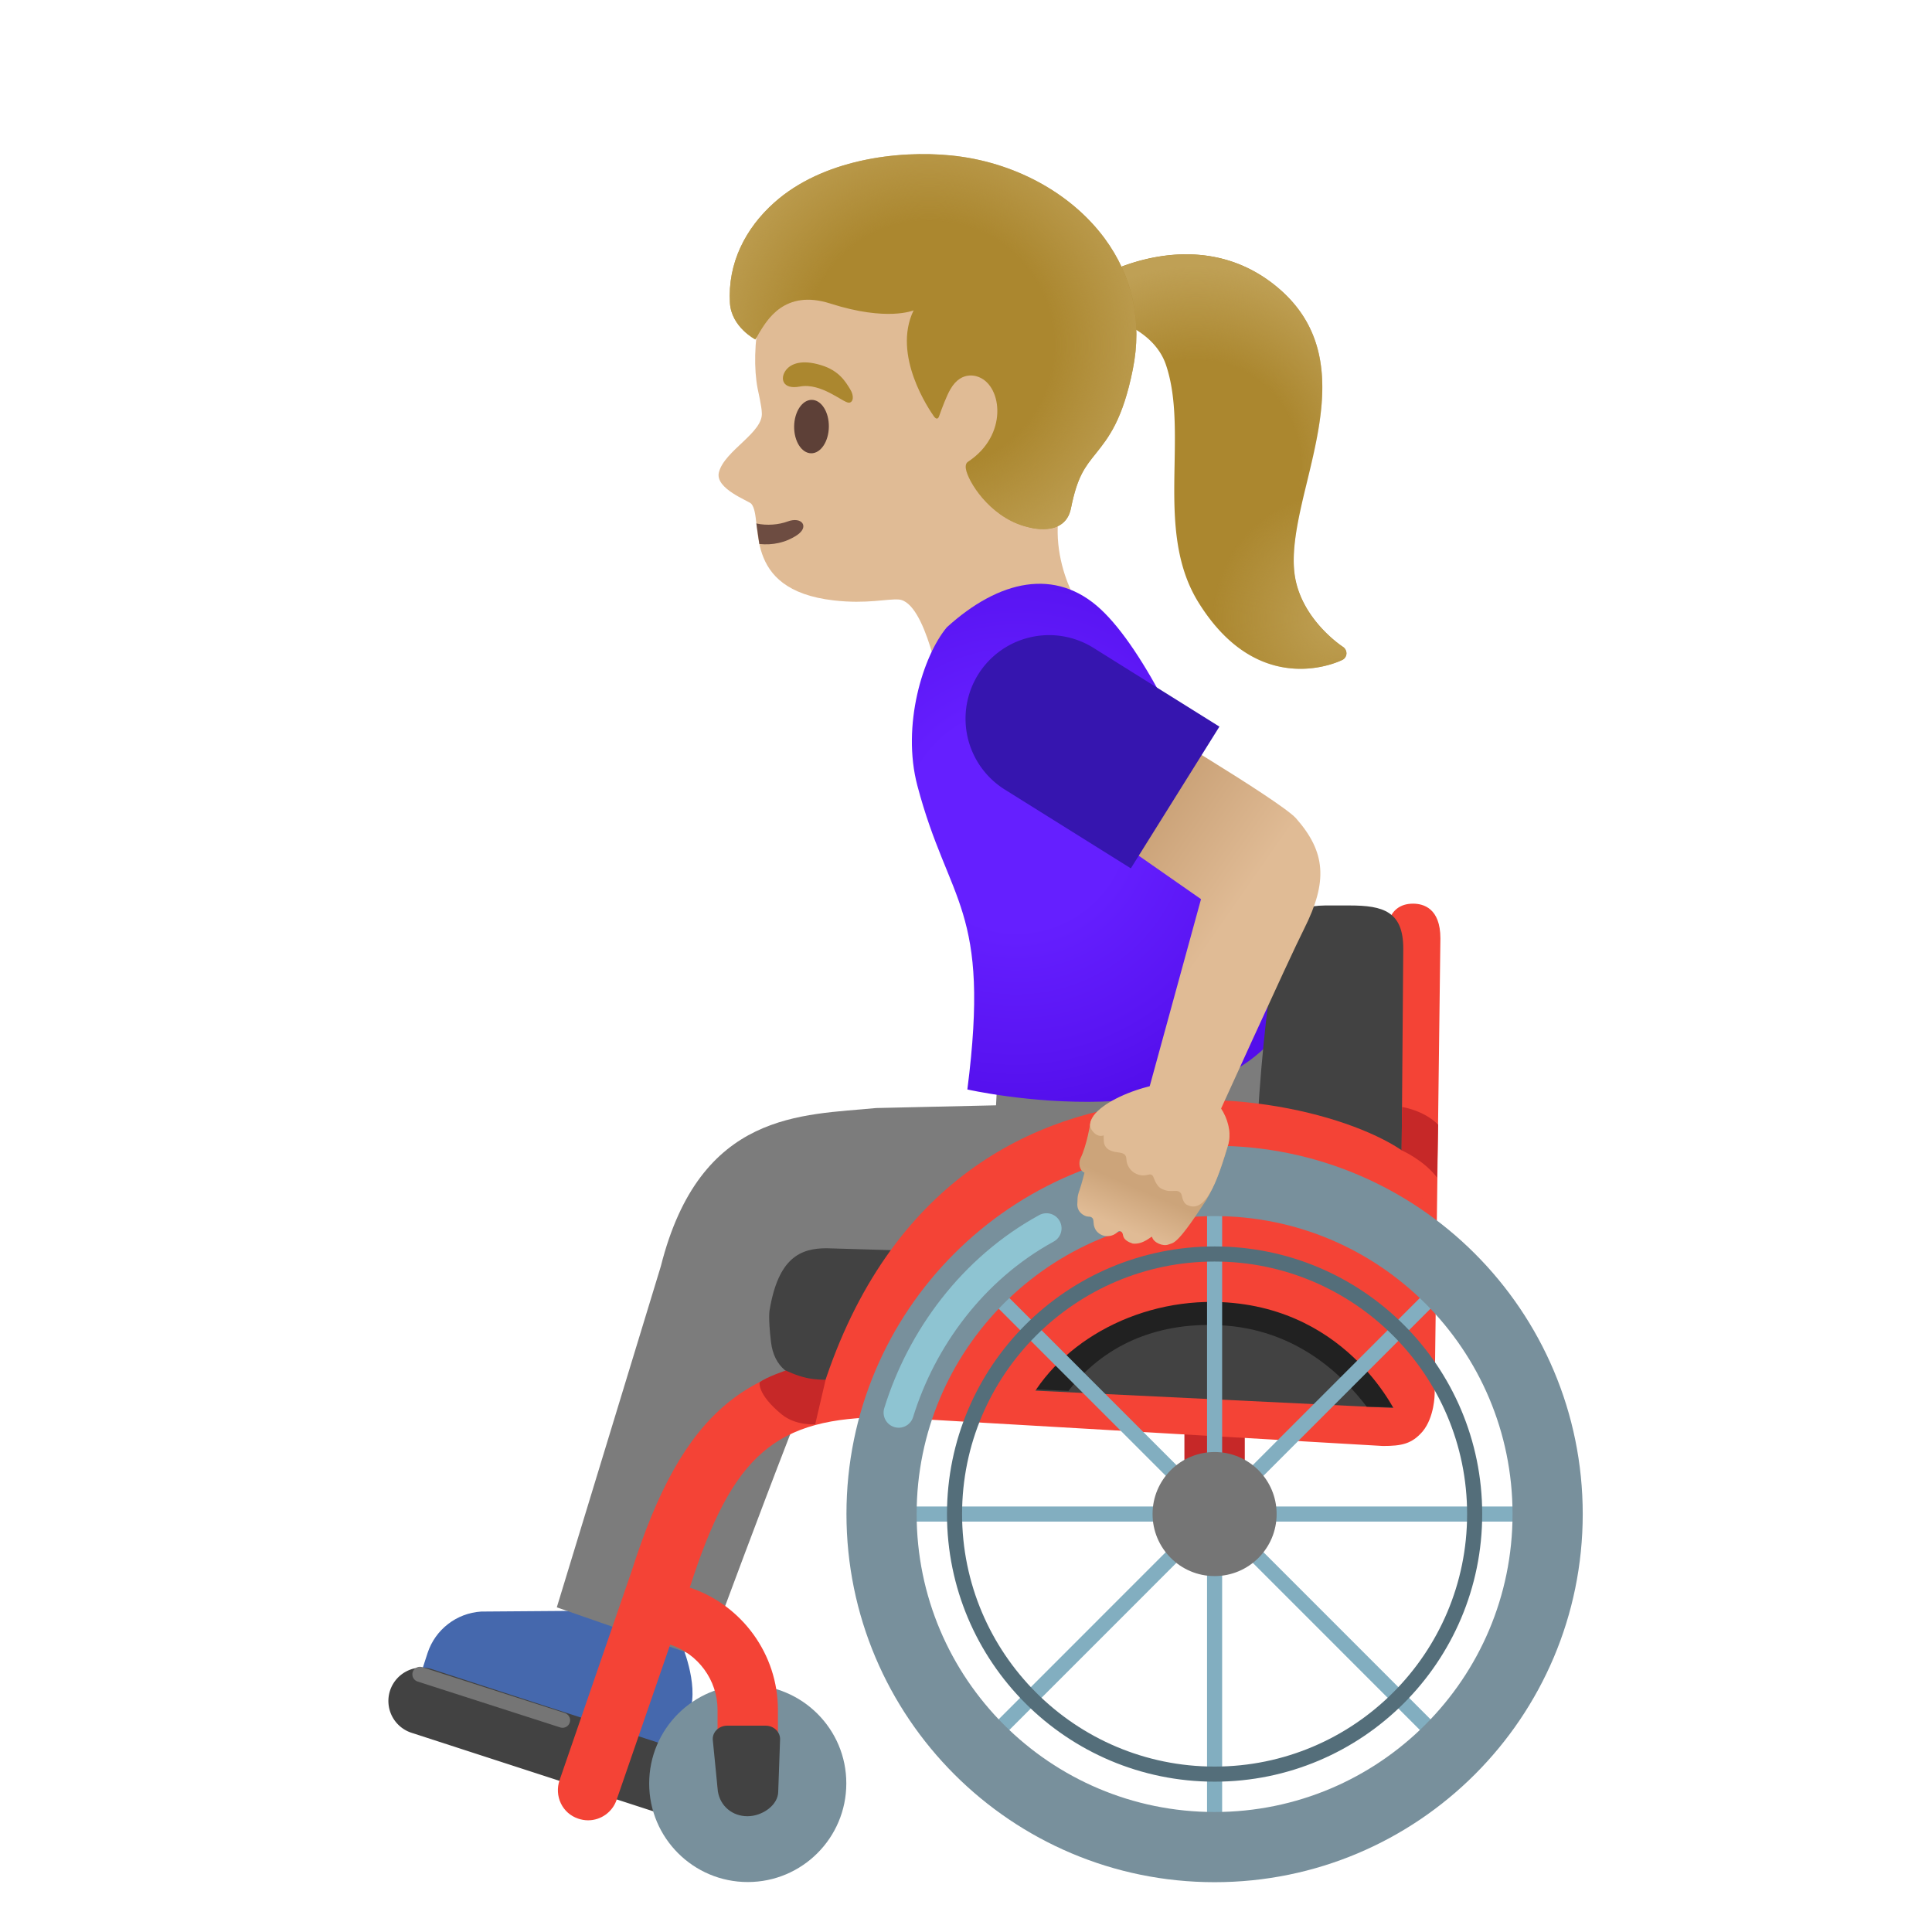 <?xml version="1.0" encoding="utf-8"?>
<svg width="800px" height="800px" viewBox="0 0 128 128" xmlns="http://www.w3.org/2000/svg" xmlns:xlink="http://www.w3.org/1999/xlink" aria-hidden="true" role="img" class="iconify iconify--noto" preserveAspectRatio="xMidYMid meet">
<path d="M88.97 42.85c-.03-.02-2.58-1.67-3.14-4.46c-.36-1.79.18-4.06.76-6.45c1.1-4.55 2.35-9.7-2.4-13.25c-5.17-3.86-11.15-.46-11.21-.43a.5.5 0 0 0-.25.44l.02 1.77c0 .24.17.44.4.49c.03.01 3.23.69 4.09 3.19c.66 1.94.62 4.18.58 6.56c-.06 3.18-.12 6.46 1.58 9.2c2.22 3.58 4.83 4.4 6.76 4.4c1.62 0 2.76-.58 2.78-.59c.16-.08.26-.24.27-.42c0-.19-.09-.35-.24-.45z" fill="#ab872f">
</path>
<radialGradient id="IconifyId17ecdb2904d178eab23586" cx="79.224" cy="99.207" r="13.177" gradientTransform="matrix(1 0 0 -1 0 130)" gradientUnits="userSpaceOnUse">
<stop offset=".526" stop-color="#bfa055" stop-opacity="0">
</stop>
<stop offset="1" stop-color="#bfa055">
</stop>
</radialGradient>
<path d="M86.6 31.94c-.05.19-.09.38-.14.57l-8.72-5.87c-.08-.87-.23-1.71-.5-2.49c-.86-2.5-4.06-3.19-4.09-3.19a.503.503 0 0 1-.4-.49l-.02-1.77c0-.18.09-.34.25-.43c.06-.04 6.05-3.43 11.22.42c4.74 3.55 3.49 8.7 2.4 13.25z" fill="url(#IconifyId17ecdb2904d178eab23586)">
</path>
<radialGradient id="IconifyId17ecdb2904d178eab23587" cx="88.671" cy="89.037" r="15.836" gradientTransform="matrix(1 0 0 -1 0 130)" gradientUnits="userSpaceOnUse">
<stop offset="0" stop-color="#bfa055">
</stop>
<stop offset=".526" stop-color="#bfa055" stop-opacity="0">
</stop>
</radialGradient>
<path d="M89.2 43.3c-.01.18-.11.34-.27.42c-.03.01-1.16.59-2.78.59c-1.93 0-4.54-.82-6.76-4.4c-1.7-2.74-1.64-6.02-1.58-9.19c.02-1.42.05-2.8-.08-4.08l8.72 5.87c-.52 2.18-.96 4.23-.63 5.89c.57 2.79 3.12 4.44 3.14 4.46c.15.09.24.26.24.44z" fill="url(#IconifyId17ecdb2904d178eab23587)">
</path>
<path d="M72.59 18.83c-2.37-4.24-8-7.71-12.82-7.14c-5.4.64-8.46 4.37-9.44 9.23c-.36 1.76-.38 3.53-.14 4.8c.03.15.28 1.26.28 1.6c.14 1.33-2.47 2.52-2.84 3.97c-.28 1.09 1.98 1.89 2.15 2.09c.85 1.02-.78 5.69 5.47 6.4c2.18.25 3.54-.12 4.3-.06c1.8.15 2.8 6.11 2.8 6.11l9.21-5.57s-3.07-4.51-.39-9.14c2.59-3.68 2.94-9.56 1.42-12.29z" fill="#e0bb95">
</path>
<path d="M50.31 36.04c.87.09 1.74-.08 2.5-.59c.83-.56.31-1.25-.63-.9c-.57.21-1.36.29-2.07.13l.2 1.36z" fill="#6d4c41">
</path>
<path d="M73.18 15.79c-2.24-3.03-6.04-5.08-10.16-5.49c-3.58-.36-8.54.28-11.72 3.12c-1.91 1.7-3.1 4.02-2.94 6.66c.1 1.59 1.68 2.41 1.68 2.41l.08-.13s.01-.02.03-.05l.14-.25c.5-.8 1.66-2.93 4.72-1.95c3.78 1.21 5.52.45 5.52.45c-1.45 2.99 1.06 6.62 1.34 7.02c.15.21.28.2.35-.01c.17-.49.5-1.36.74-1.77c.78-1.37 1.9-.81 1.91-.81c1.53.62 1.92 3.84-.72 5.59c-.06.04-.21.14-.16.47c.12.81 1.53 3.12 3.85 3.8c.31.09.58.15.83.18c1.32.15 2.08-.36 2.28-1.34c.43-2.14.93-2.74 1.65-3.64c.83-1.04 1.78-2.22 2.45-5.57c.64-3.16-.01-6.17-1.87-8.69z" fill="#ab872f">
</path>
<radialGradient id="IconifyId17ecdb2904d178eab23588" cx="61.566" cy="107.147" r="15.616" gradientTransform="matrix(1 0 0 -1 0 130)" gradientUnits="userSpaceOnUse">
<stop offset=".526" stop-color="#bfa055" stop-opacity="0">
</stop>
<stop offset="1" stop-color="#bfa055">
</stop>
</radialGradient>
<path d="M73.18 15.79c-2.24-3.03-6.04-5.08-10.16-5.49c-3.58-.36-8.54.28-11.72 3.12c-1.91 1.7-3.1 4.02-2.94 6.66c.1 1.59 1.68 2.41 1.68 2.41l.08-.13s.01-.02.03-.05l.14-.25c.5-.8 1.66-2.93 4.72-1.95c3.78 1.21 5.52.45 5.52.45c-1.45 2.99 1.06 6.62 1.34 7.02c.15.21.28.2.35-.01c.17-.49.5-1.36.74-1.77c.78-1.37 1.9-.81 1.91-.81c1.53.62 1.92 3.84-.72 5.59c-.06.04-.21.14-.16.47c.12.81 1.53 3.12 3.85 3.8c.31.09.58.15.83.18c1.32.15 2.08-.36 2.28-1.34c.43-2.14.93-2.74 1.65-3.64c.83-1.04 1.78-2.22 2.45-5.57c.64-3.16-.01-6.17-1.87-8.69z" fill="url(#IconifyId17ecdb2904d178eab23588)">
</path>
<ellipse transform="rotate(-89.209 53.763 28.259)" cx="53.76" cy="28.26" rx="1.77" ry="1.15" fill="#5d4037">
</ellipse>
<path d="M52.99 25.61c-1.15.22-1.34-.55-.91-1.1c.32-.41 1.03-.71 2.31-.32c1.21.36 1.64 1.12 1.93 1.59c.29.46.21.89-.08.9c-.39 0-1.83-1.34-3.25-1.07z" fill="#ab872f">
</path>
<path d="M43.43 116.74c.6.19 1.25-.14 1.44-.74l.85-2.67c.58-1.81-.59-4.47-.59-4.47l-6.64-2.14l-6.61.05c-1.63.1-3.04 1.19-3.55 2.74l-.39 1.2c-.17.53.12 1.09.65 1.26l14.84 4.77z" fill="#4568ad">
</path>
<path d="M83.14 67.06l-17.02 3.62l-.13 2.55l-7.94.18c-4.88.48-11.67.17-14.27 10.49l-6.89 22.59l9.85 3.43s7.9-21.46 8.4-21.43c.5.02 15.14.81 24.77-.5c9.6-1.29 3.23-20.93 3.23-20.93z" fill="#7c7c7c">
</path>
<radialGradient id="IconifyId17ecdb2904d178eab23589" cx="67.56" cy="75.887" r="19.484" gradientTransform="scale(1 -1) rotate(18.161 475.103 10.053)" gradientUnits="userSpaceOnUse">
<stop offset=".364" stop-color="#651fff">
</stop>
<stop offset=".812" stop-color="#5914f2">
</stop>
<stop offset="1" stop-color="#530eeb">
</stop>
</radialGradient>
<path d="M64.09 72.18c1.55-12.08-1.22-12.23-3.31-20.12c-1.06-4 .37-8.61 1.95-10.5c3.47-3.15 7.2-3.97 10.19-1.2c5.89 5.48 12.5 26.92 12.5 26.92c-4.71 8.68-21.33 4.9-21.33 4.9z" fill="url(#IconifyId17ecdb2904d178eab23589)">
</path>
<path fill="#c62828" d="M78.47 93.17h4v7.14h-4z">
</path>
<path d="M43.24 119.99l-15.98-5.19a2.216 2.216 0 0 1-1.42-2.79c.38-1.16 1.63-1.8 2.79-1.42l15.98 5.19c1.16.38 1.8 1.63 1.42 2.79a2.216 2.216 0 0 1-2.79 1.42z" fill="#424242">
</path>
<path d="M49.54 111.63c-3.61 0-6.53 2.93-6.53 6.53c0 3.61 2.93 6.53 6.53 6.53c3.61 0 6.53-2.93 6.53-6.53c.01-3.6-2.92-6.53-6.53-6.53z" fill="#78909c">
</path>
<path d="M93.62 59.87c-1.81 0-1.81 1.94-1.81 2.59l-.25 29.21l-32.67-1.77c-9.36 0-13.66 3.58-17.04 14.18l-4.78 13.87c-.17.5-.14 1.05.09 1.53s.64.84 1.15 1.01c.21.07.43.11.65.11c.85 0 1.61-.54 1.89-1.35l3.55-10.29c1.84.6 3.14 2.35 3.14 4.32v4.88c0 1.1.9 2 2 2s2-.9 2-2v-4.88c0-3.68-2.38-6.94-5.84-8.1c2.84-8.85 5.68-11.28 13.07-11.29l32.85 1.91c1.25 0 1.92-.14 2.63-.96c.79-.95.8-2.47.8-2.48l.38-30.19c0-2-1.13-2.3-1.81-2.3z" fill="#f44336">
</path>
<path d="M49.52 120.33c-.99 0-1.8-.66-1.96-1.65l-.33-3.35c-.08-.53.37-1 .95-1h2.54c.57 0 1.01.45.96.97l-.12 3.39c0 .9-1.05 1.64-2.04 1.64z" fill="#424242">
</path>
<path d="M92.97 62.84c0-2.46-1.34-2.85-3.55-2.85h-1.64c-2.31.03-2.69 1.07-3.11 2.57c-.75 2.67-2.18 16.77-1.07 20.67c.03.1.08.22.12.32l-28.96-.85c-1.73 0-3.19.63-3.77 4.09c0 0-.11.44.09 2.12c.2 1.68 1.31 2.44 2.76 2.51l38.84 1.88l-.05-.13c.06.05.1.08.1.08l.24-30.41z" fill="#424242">
</path>
<path d="M70.79 92.15c2.22-2.9 5.67-4.56 10.02-4.35c5.04.23 8.15 3.31 9.74 5.4l3.4.07c.07-3.89.26-13.9.26-13.9c-2.54-4.26-29.74-11.62-38.87 12.08l15.45.7z" fill="#212121">
</path>
<path d="M92.66 93.95l1.81-.56c0-2.09-.26-15.91-.26-15.91c-2.67-4.46-31.97-12.63-40.07 15.72l5.24-.02l8.37.49c2.02-4.53 7.42-7.66 13.19-7.4c8.58.4 11.72 7.68 11.72 7.68z" fill="#f44336">
</path>
<radialGradient id="IconifyId17ecdb2904d178eab23590" cx="76.47" cy="100.306" r="1.107" gradientTransform="translate(4)" gradientUnits="userSpaceOnUse">
<stop offset="0" stop-color="#78909c">
</stop>
<stop offset=".562" stop-color="#617a86">
</stop>
<stop offset="1" stop-color="#546e7a">
</stop>
</radialGradient>
<path d="M80.47 101.41c-.61 0-1.11-.5-1.11-1.11s.5-1.11 1.11-1.11s1.11.5 1.11 1.11s-.5 1.11-1.11 1.11z" fill="url(#IconifyId17ecdb2904d178eab23590)">
</path>
<path d="M80.47 99.7c.33 0 .61.27.61.61c0 .33-.27.61-.61.61s-.61-.27-.61-.61c0-.34.28-.61.61-.61m0-1a1.609 1.609 0 1 0 0 3.22a1.609 1.609 0 1 0 0-3.22z" fill="#82aec0">
</path>
<path fill="none" stroke="#82aec0" stroke-linecap="round" stroke-miterlimit="10" d="M80.47 79.6v41.42">
</path>
<path fill="none" stroke="#82aec0" stroke-linecap="round" stroke-miterlimit="10" d="M95.11 85.66l-29.28 29.29">
</path>
<path fill="none" stroke="#82aec0" stroke-linecap="round" stroke-miterlimit="10" d="M95.11 114.95L65.83 85.66">
</path>
<path fill="none" stroke="#82aec0" stroke-linecap="round" stroke-miterlimit="10" d="M59.76 100.31h41.42">
</path>
<path d="M80.47 75.91c-13.47 0-24.39 10.92-24.39 24.39S67 124.7 80.47 124.7s24.39-10.92 24.39-24.39s-10.92-24.4-24.39-24.4zm0 44.14c-10.9 0-19.74-8.84-19.74-19.74c0-10.9 8.84-19.74 19.74-19.74c10.9 0 19.74 8.84 19.74 19.74c0 10.9-8.84 19.74-19.74 19.74z" fill="#78909c">
</path>
<g>
<path d="M80.47 83.58c9.22 0 16.73 7.5 16.73 16.73s-7.5 16.73-16.73 16.73s-16.73-7.5-16.73-16.73s7.51-16.73 16.73-16.73m0-1c-9.79 0-17.73 7.94-17.73 17.73s7.94 17.73 17.73 17.73s17.73-7.94 17.73-17.73s-7.94-17.73-17.73-17.73z" fill="#546e7a">
</path>
</g>
<circle cx="80.47" cy="100.31" r="4.11" fill="#757575">
</circle>
<path fill="none" stroke="#757575" stroke-linecap="round" stroke-miterlimit="10" d="M27.82 110.93l9.45 3.04">
</path>
<path d="M92.86 76.21s1.49.66 2.35 1.81l.07-3.51c-.96-.96-2.39-1.17-2.39-1.17l-.03 2.87z" fill="#c62828">
</path>
<path d="M54.7 91.41l-.69 2.95s-1.28.12-2.23-.66c-1.64-1.35-1.45-2.12-1.45-2.12c.45-.35 1.73-.78 1.73-.78s.72.35 1.38.49s1.26.12 1.26.12z" fill="#c62828">
</path>
<path d="M59.54 93.59c1.51-4.89 4.89-9.53 9.79-12.21" opacity=".8" fill="none" stroke="#94d1e0" stroke-width="2" stroke-linecap="round" stroke-miterlimit="10">
</path>
<linearGradient id="IconifyId17ecdb2904d178eab23591" gradientUnits="userSpaceOnUse" x1="85.935" y1="62.921" x2="73.935" y2="71.293" gradientTransform="matrix(1 0 0 -1 0 130)">
<stop offset=".5" stop-color="#e0bb95">
</stop>
<stop offset="1" stop-color="#cca47a">
</stop>
</linearGradient>
<path d="M74.85 47.14l-5.16 5.54l9.88 6.89l-3.68 13.42l4.41 1.78s5.14-11.34 6.1-13.23c1.58-3.14 1.44-5.08-.53-7.32c-1.05-1.18-11.02-7.08-11.02-7.08z" fill="url(#IconifyId17ecdb2904d178eab23591)">
</path>
<linearGradient id="IconifyId17ecdb2904d178eab23592" gradientUnits="userSpaceOnUse" x1="74.226" y1="48.68" x2="75.343" y2="51.285" gradientTransform="matrix(1 0 0 -1 0 130)">
<stop offset="0" stop-color="#e0bb95">
</stop>
<stop offset="1" stop-color="#cca47a">
</stop>
</linearGradient>
<path d="M80.63 73.49c-.23-.18-.43-.35-.62-.51c-.39-.33-.76-.64-1.35-1.01c-.72-.44-4.15.93-4.93 1.22c-.26.1-.5.19-.72.29c-.3.13-.53.36-.63.63c-.04.05-.08.11-.12.2c-.01.04-.02.07-.02.11c0 .01-.25 1.5-.65 2.31c-.16.31-.07.84.26.96c0 0-.19.77-.33 1.16c-.17.46-.12.61-.14.82c-.04.36.1.63.36.8c.32.21.44.08.59.19s.1.29.14.5c.11.56.58.71.77.73c.62.06.8-.33.91-.33c.2.01.24.18.26.31c.06.28.36.43.64.52c.73.08 1.26-.54 1.28-.44c.08.37.72.65 1.09.5c.31-.13.5.12 2.35-2.72c.37-.5.97-1.84 1.37-3.12l.19-.61c.3-.96.03-1.94-.7-2.51z" fill="url(#IconifyId17ecdb2904d178eab23592)">
</path>
<linearGradient id="IconifyId17ecdb2904d178eab23593" gradientUnits="userSpaceOnUse" x1="75.552" y1="52.205" x2="73.319" y2="48.298" gradientTransform="matrix(1 0 0 -1 0 130)">
<stop offset=".5" stop-color="#e0bb95">
</stop>
<stop offset="1" stop-color="#cca47a">
</stop>
</linearGradient>
<path d="M78.94 71.88c-1.76-.67-6.6 1.02-6.72 2.61c-.03.36.46.92.9.73c0 0 0 .43.03.53c.14.54.76.57.95.6c.35.05.52.13.53.48c.01.33.23.7.52.87c.32.18.57.22.96.12c.18-.05.28.06.34.24c.08.25.28.59.49.69c.39.2.64.16.92.15c.18 0 .26.02.38.16c.09.12.08.59.39.76c1.39.73 2.2-2.24 2.73-3.97c.39-1.26-.43-3.21-2.42-3.97z" fill="url(#IconifyId17ecdb2904d178eab23593)">
</path>
<g>
<path d="M74.92 57.53l5.87-9.39l-8.35-5.22a5.54 5.54 0 0 0-7.63 1.76a5.54 5.54 0 0 0 1.76 7.63l8.35 5.22z" fill="#3615af">
</path>
</g>
</svg>